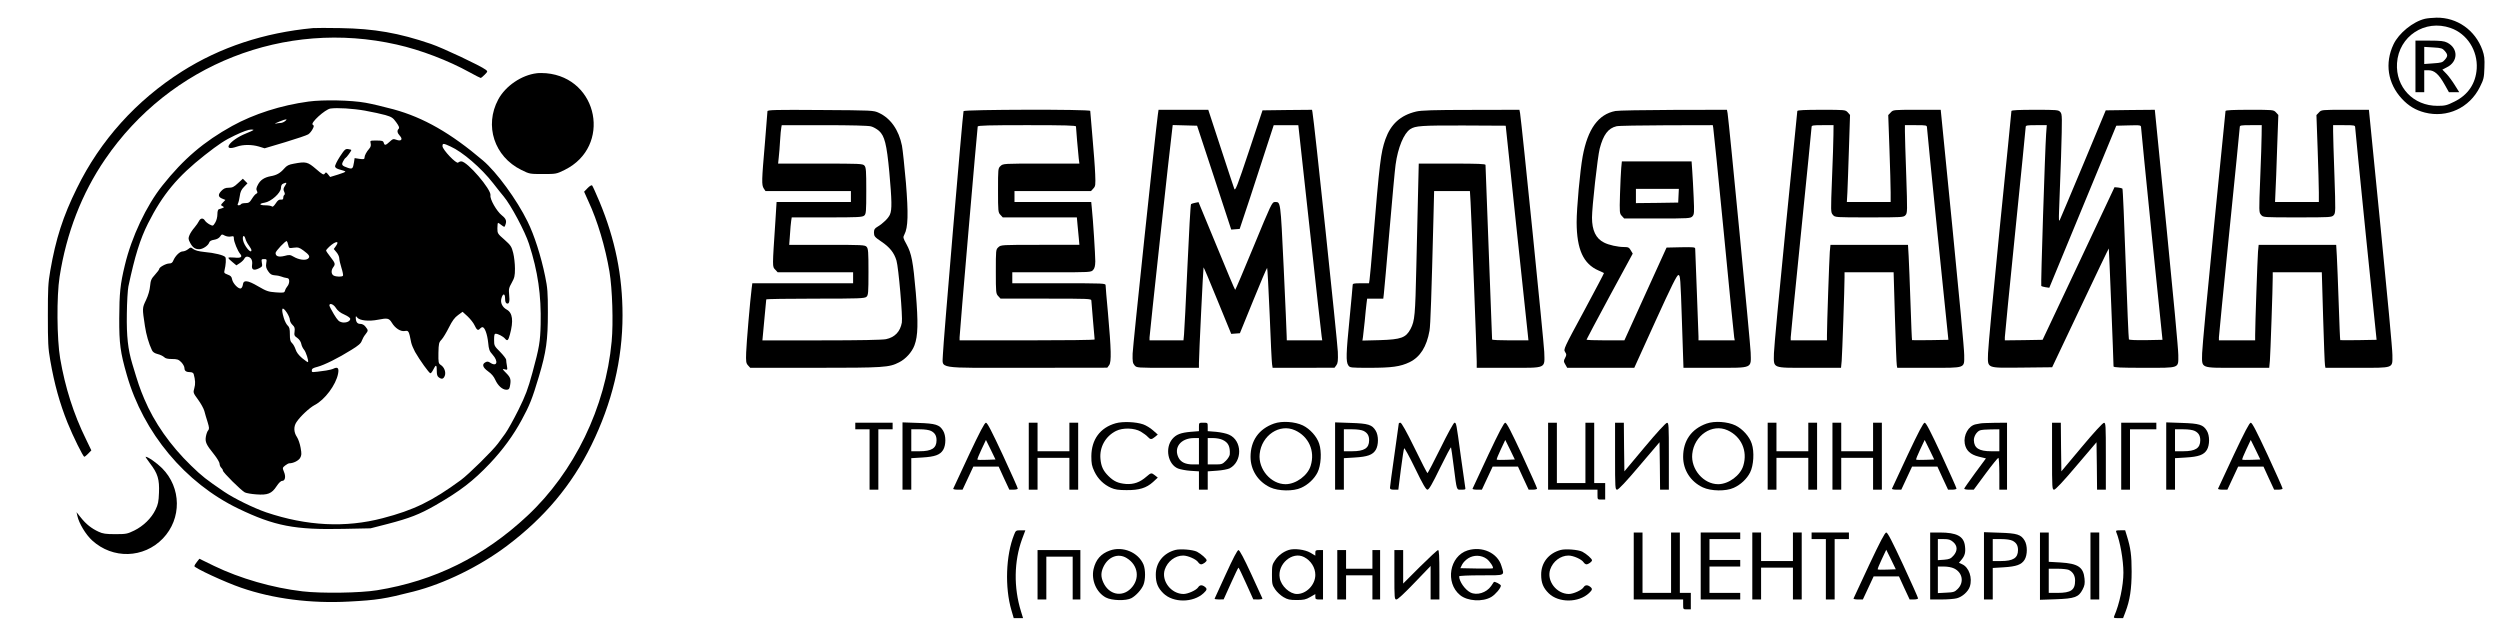 <?xml version="1.0" standalone="no"?>
<!DOCTYPE svg PUBLIC "-//W3C//DTD SVG 20010904//EN"
 "http://www.w3.org/TR/2001/REC-SVG-20010904/DTD/svg10.dtd">
<svg version="1.0" xmlns="http://www.w3.org/2000/svg"
 width="2277pt" height="582pt" viewBox="0 0 2277 582"
 preserveAspectRatio="xMidYMid meet">

<g transform="translate(0,582) scale(0.1,-0.1)"
fill="#000000" stroke="none">
<path d="M22087 5649 c-109 -26 -238 -130 -287 -233 -81 -171 -53 -356 76
-495 60 -65 124 -104 209 -126 203 -52 408 42 502 233 35 70 38 84 41 175 3
83 0 109 -18 161 -66 182 -231 298 -419 295 -36 -1 -83 -5 -104 -10z m233 -84
c150 -52 248 -205 238 -370 -9 -136 -79 -240 -204 -301 -66 -33 -84 -38 -152
-38 -221 -1 -384 170 -370 389 16 245 254 402 488 320z"/>
<path d="M22000 5215 l0 -235 40 0 40 0 0 100 0 100 40 0 c52 0 93 -36 145
-129 l40 -71 47 0 47 0 -42 67 c-23 37 -58 84 -77 103 l-35 36 39 20 c106 51
108 174 5 226 -27 14 -60 18 -161 18 l-128 0 0 -235z m267 141 c29 -34 29 -48
0 -81 -20 -24 -32 -27 -105 -32 l-82 -6 0 78 0 78 82 -5 c73 -4 84 -8 105 -32z"/>
<path d="M2850 5564 c-445 -42 -844 -174 -1193 -395 -416 -264 -744 -628 -957
-1064 -126 -255 -192 -461 -242 -750 -20 -114 -22 -165 -22 -410 0 -245 2
-296 22 -409 37 -213 86 -389 157 -566 50 -124 142 -310 153 -310 5 0 21 13
36 29 l28 29 -50 104 c-111 225 -189 470 -234 733 -30 176 -33 568 -5 745 62
397 202 759 415 1070 591 864 1636 1275 2656 1044 218 -49 469 -145 666 -254
49 -27 94 -50 98 -50 5 0 21 14 37 30 28 29 28 30 9 45 -47 36 -390 198 -499
235 -293 100 -516 139 -825 144 -113 2 -225 2 -250 0z"/>
<path d="M4890 5153 c-139 -16 -286 -116 -352 -239 -128 -238 -36 -520 209
-641 76 -38 78 -38 198 -38 120 0 122 0 199 38 428 212 308 837 -169 880 -27
2 -66 3 -85 0z"/>
<path d="M2810 4895 c-251 -34 -497 -113 -695 -222 -258 -143 -442 -299 -636
-543 -146 -183 -281 -469 -342 -726 -42 -173 -50 -254 -51 -484 -1 -229 10
-310 69 -515 151 -528 532 -984 1015 -1217 330 -159 515 -195 960 -185 l245 5
156 40 c199 52 288 86 435 170 226 130 343 220 496 381 118 125 214 256 291
399 71 131 94 188 155 392 67 224 82 330 82 585 0 182 -3 223 -25 329 -37 181
-99 376 -160 498 -98 200 -282 451 -406 556 -294 250 -541 391 -814 466 -88
24 -203 51 -255 60 -131 24 -388 29 -520 11z m520 -84 c63 -11 144 -29 180
-39 57 -17 69 -24 99 -66 25 -35 31 -50 22 -59 -17 -17 -13 -38 11 -64 30 -32
12 -53 -32 -36 -27 10 -33 8 -61 -18 -37 -34 -46 -36 -54 -9 -5 17 -15 20 -66
20 -59 0 -59 0 -53 -26 4 -17 1 -32 -12 -47 -27 -31 -44 -64 -44 -83 0 -14 -7
-16 -45 -11 l-45 7 -6 -39 c-9 -58 -15 -63 -55 -50 -55 19 -61 27 -44 59 8 16
18 30 23 32 8 3 52 63 52 71 0 3 -13 7 -28 9 -26 4 -33 -3 -76 -68 -26 -40
-46 -81 -44 -91 2 -12 18 -21 45 -28 23 -6 45 -13 48 -17 4 -4 -26 -16 -66
-28 l-72 -22 -19 24 c-17 21 -20 21 -30 7 -10 -15 -20 -10 -80 42 -76 65 -91
69 -202 48 -46 -8 -64 -17 -88 -45 -36 -41 -69 -60 -123 -69 -58 -11 -94 -35
-116 -78 -15 -28 -17 -42 -9 -56 7 -14 6 -20 -5 -25 -8 -3 -26 -23 -40 -46
-21 -34 -30 -40 -60 -40 -18 0 -37 -4 -40 -10 -3 -5 -13 -10 -21 -10 -11 0
-12 5 -6 18 5 9 12 39 16 67 5 37 14 58 38 82 l32 33 -21 21 -21 21 -45 -41
c-36 -34 -51 -41 -84 -41 -30 0 -46 -7 -67 -29 -33 -34 -29 -56 10 -71 l27
-11 -22 -23 c-22 -23 -22 -25 -4 -34 19 -11 19 -12 -34 -28 -8 -2 -13 -21 -13
-46 0 -25 -8 -57 -20 -76 -20 -32 -20 -32 -50 -17 -17 9 -36 24 -43 35 -16 27
-41 25 -55 -4 -6 -13 -24 -39 -41 -59 -17 -19 -37 -49 -45 -68 -12 -29 -12
-37 6 -71 23 -43 44 -58 83 -58 32 0 81 33 90 60 4 14 19 22 45 26 25 4 45 15
55 30 14 21 17 22 42 8 16 -8 40 -12 56 -8 24 5 27 3 27 -19 0 -28 35 -114 57
-139 25 -29 6 -41 -53 -34 -31 3 -54 2 -54 -3 0 -5 16 -22 37 -38 l36 -30 32
21 c18 12 36 30 41 41 6 12 17 19 29 17 32 -5 47 -33 41 -74 -7 -45 14 -56 63
-32 30 15 32 19 26 50 -5 32 -4 34 20 34 25 0 26 -2 20 -38 -5 -30 -1 -45 17
-72 20 -29 31 -35 63 -38 22 -1 49 -7 60 -12 11 -5 31 -10 45 -12 19 -2 24 -9
24 -30 0 -15 -7 -35 -16 -45 -9 -10 -19 -28 -22 -40 -6 -20 -11 -21 -84 -16
-69 5 -85 11 -161 55 -97 57 -134 60 -139 15 -2 -16 -10 -31 -18 -34 -22 -8
-73 45 -80 82 -4 25 -13 34 -41 44 -31 12 -34 16 -28 39 12 49 16 107 7 120
-12 17 -98 39 -192 47 -49 5 -83 14 -99 26 -23 18 -24 18 -48 -1 -14 -11 -36
-20 -49 -20 -26 0 -67 -40 -85 -82 -8 -21 -18 -28 -38 -28 -29 0 -91 -34 -91
-50 0 -6 -17 -29 -39 -53 -33 -36 -39 -50 -44 -102 -3 -37 -17 -86 -37 -128
-35 -73 -35 -72 -10 -237 12 -79 35 -159 64 -220 8 -17 24 -28 52 -35 22 -5
48 -18 58 -27 12 -13 33 -18 72 -18 48 0 60 -4 85 -29 16 -17 29 -40 29 -54 0
-26 16 -37 55 -37 14 0 26 -7 29 -17 15 -55 17 -90 6 -128 -12 -42 -11 -43 34
-105 25 -34 51 -81 57 -103 6 -23 19 -69 30 -102 15 -50 16 -62 5 -75 -8 -8
-17 -34 -21 -57 -8 -49 3 -73 74 -161 28 -35 51 -74 51 -86 0 -13 7 -29 15
-36 8 -7 15 -19 15 -26 0 -17 166 -181 200 -199 14 -7 61 -15 104 -18 104 -8
141 7 184 73 21 32 40 50 52 50 27 0 35 39 16 83 -14 35 -14 37 11 57 14 11
31 20 37 20 37 0 83 23 99 48 14 25 15 38 5 93 -6 35 -21 80 -34 99 -29 43
-31 95 -4 135 34 52 119 131 166 156 92 47 194 184 213 285 10 51 -3 65 -42
46 -12 -6 -42 -13 -67 -17 -139 -19 -130 -19 -130 2 0 15 12 22 52 32 61 16
190 80 308 154 64 39 88 60 95 83 6 16 20 43 33 58 27 35 27 37 1 70 -13 17
-30 26 -49 26 -27 0 -40 19 -40 60 1 12 3 12 13 -2 22 -28 106 -37 191 -20 86
17 99 14 125 -28 30 -50 80 -82 118 -75 35 6 37 1 58 -105 4 -19 20 -57 35
-85 42 -74 129 -195 140 -195 6 0 18 16 27 35 23 48 32 44 31 -12 0 -34 4 -50
18 -60 27 -20 43 -16 55 14 12 33 -4 78 -37 99 -21 14 -22 22 -21 109 2 86 4
96 29 122 14 15 44 65 67 111 30 60 52 90 83 112 l41 30 46 -42 c25 -24 53
-59 62 -79 21 -45 33 -53 49 -34 7 8 18 15 24 15 21 0 44 -64 52 -140 6 -64
11 -78 40 -110 56 -62 41 -115 -21 -74 -18 12 -28 13 -44 4 -34 -18 -25 -47
25 -83 30 -21 52 -47 65 -77 24 -53 64 -89 100 -90 22 0 28 6 33 31 12 62 7
80 -34 121 -37 38 -38 40 -13 34 25 -7 26 -6 20 31 -4 21 -7 46 -7 55 0 10
-25 42 -55 73 -53 53 -55 56 -55 110 0 43 3 55 15 55 21 0 68 -25 84 -44 22
-26 30 -19 45 37 34 124 25 198 -29 227 -40 22 -60 63 -48 103 13 47 33 46 33
-1 0 -27 5 -42 15 -46 22 -8 29 16 22 81 -5 49 -2 62 24 108 25 45 29 62 29
129 0 42 -7 106 -16 142 -15 59 -22 69 -80 121 -62 54 -64 57 -64 104 0 27 3
49 6 49 3 0 18 -9 32 -21 25 -19 27 -19 33 -2 16 39 9 60 -30 91 -48 38 -111
149 -104 183 9 52 -211 309 -266 309 -9 0 -22 -5 -28 -11 -16 -16 -142 117
-143 149 0 28 7 28 72 -2 110 -49 281 -196 390 -336 36 -47 79 -100 95 -119
65 -77 195 -320 231 -433 81 -251 112 -465 106 -733 -4 -158 -12 -209 -75
-440 -42 -153 -61 -204 -128 -340 -44 -88 -98 -185 -120 -215 -22 -30 -52 -71
-66 -90 -49 -66 -266 -280 -338 -333 -262 -192 -428 -273 -712 -347 -339 -89
-692 -71 -1060 53 -116 40 -292 126 -385 189 -163 111 -198 138 -300 237 -189
183 -336 393 -426 607 -42 100 -55 139 -109 319 -40 133 -53 251 -50 455 1
107 8 220 14 250 59 278 107 432 179 575 133 264 269 427 517 622 128 100 183
137 273 179 75 36 126 54 150 54 34 -1 29 -4 -48 -36 -153 -62 -226 -171 -80
-119 55 19 133 19 198 0 l52 -16 188 56 c103 31 197 63 209 71 13 8 30 29 39
46 15 28 15 33 2 42 -24 15 112 139 161 147 62 9 201 1 321 -20z m-736 -96
c-10 -8 -28 -15 -39 -15 -11 0 -31 -3 -45 -6 -14 -2 2 6 35 19 63 26 81 26 49
2z m0 -590 c-13 -21 -15 -31 -6 -50 7 -15 8 -26 2 -30 -6 -4 -10 -15 -10 -26
0 -15 -6 -19 -22 -17 -17 2 -29 -7 -47 -35 -17 -25 -28 -34 -35 -27 -5 5 -32
10 -58 10 -58 0 -63 15 -8 24 59 9 148 89 149 134 1 24 7 35 24 41 30 12 32 8
11 -24z m-358 -482 c4 -16 18 -42 31 -59 12 -17 23 -36 23 -42 0 -42 -69 42
-77 93 -7 42 13 49 23 8z m389 -54 c7 -31 8 -31 51 -25 39 5 50 2 87 -25 55
-40 65 -58 41 -76 -24 -17 -83 -9 -130 19 -31 18 -39 19 -83 7 -53 -13 -81 -4
-81 27 0 17 92 114 102 108 3 -2 10 -18 13 -35z m435 -9 l-20 -28 25 -30 c14
-16 25 -41 25 -55 0 -13 9 -52 20 -87 11 -34 17 -66 14 -71 -7 -12 -61 -11
-85 1 -23 13 -25 48 -4 76 21 28 19 37 -25 93 -22 28 -40 54 -40 59 0 4 12 20
28 34 57 53 98 58 62 8z m0 -566 c16 -24 39 -43 76 -59 31 -14 54 -30 54 -39
0 -23 -38 -39 -75 -32 -28 6 -40 18 -74 74 -23 38 -41 74 -41 80 0 26 39 11
60 -24z m-446 -44 c14 -22 26 -50 26 -63 0 -13 11 -34 24 -46 19 -18 23 -29
19 -60 -5 -34 -2 -41 25 -59 18 -13 32 -34 36 -54 3 -18 15 -41 25 -53 17 -19
45 -105 36 -113 -2 -3 -26 14 -53 36 -33 28 -52 54 -60 80 -7 21 -21 47 -32
57 -16 14 -20 31 -20 80 0 49 -4 66 -20 80 -11 10 -27 41 -35 68 -28 93 -15
114 29 47z"/>
<path d="M6990 4807 c0 -7 -11 -137 -23 -288 -30 -346 -31 -383 -11 -415 l16
-24 389 0 389 0 0 -50 0 -50 -338 0 -339 0 -11 -177 c-28 -421 -28 -411 -2
-438 l23 -25 344 0 343 0 0 -50 0 -50 -459 0 -459 0 -6 -47 c-14 -110 -47
-495 -50 -583 -3 -84 -1 -98 17 -118 l20 -22 591 0 c629 0 674 3 765 50 60 30
117 93 140 155 32 86 35 202 12 480 -25 284 -38 355 -85 441 -31 56 -33 62
-19 88 34 64 37 188 14 472 -13 148 -29 299 -36 337 -29 144 -104 250 -210
299 -50 23 -54 23 -532 26 -407 3 -483 1 -483 -11z m943 -138 c21 -5 53 -24
72 -40 52 -46 71 -121 95 -378 23 -257 25 -340 6 -384 -14 -34 -63 -82 -115
-113 -26 -15 -31 -25 -31 -54 1 -32 6 -39 67 -80 76 -51 117 -102 138 -173 19
-63 58 -516 49 -565 -15 -83 -64 -134 -144 -151 -33 -7 -239 -11 -588 -11
l-538 0 17 183 c10 100 18 185 18 190 1 4 202 7 448 7 401 0 448 2 465 17 16
15 18 35 18 226 0 182 -2 213 -17 229 -15 17 -40 18 -360 18 l-345 0 7 93 c3
50 8 107 11 125 l5 32 321 0 c285 0 323 2 340 17 16 15 18 35 18 226 0 182 -2
213 -17 229 -15 17 -41 18 -401 18 l-385 0 6 58 c4 31 9 100 12 152 3 52 8
105 11 118 l4 22 388 0 c239 0 401 -4 425 -11z"/>
<path d="M8776 4808 c-8 -28 -187 -2139 -188 -2216 -1 -136 -87 -122 766 -122
l731 1 17 23 c22 30 19 140 -11 479 -12 125 -21 236 -21 247 0 20 -8 20 -425
20 l-425 0 0 50 0 50 358 0 c352 0 359 0 378 21 14 15 19 37 20 78 0 57 -21
392 -32 489 l-5 52 -350 0 -349 0 0 50 0 50 348 0 349 0 21 23 c20 21 21 31
17 132 -2 61 -14 212 -25 338 -11 125 -20 232 -20 237 0 16 -1150 13 -1154 -2z
m1024 -140 c0 -18 19 -234 25 -290 l6 -48 -348 0 c-342 0 -347 0 -370 -22 -23
-21 -23 -25 -23 -222 0 -191 1 -201 22 -223 l21 -23 338 0 337 0 6 -67 c4 -38
9 -94 12 -125 l5 -58 -357 0 c-353 0 -358 0 -381 -22 -23 -21 -23 -25 -23
-222 0 -191 1 -201 22 -223 l21 -23 414 0 c387 0 413 -1 413 -17 0 -10 7 -92
15 -183 8 -91 15 -168 15 -172 0 -5 -277 -8 -615 -8 l-615 0 0 28 c0 38 161
1904 165 1920 4 9 102 12 450 12 349 0 445 -3 445 -12z"/>
<path d="M10546 4778 c-21 -153 -228 -2109 -230 -2178 -2 -73 1 -88 18 -108
19 -22 22 -22 303 -22 l283 0 0 43 c0 71 39 869 42 872 2 2 59 -134 127 -301
l125 -305 39 3 40 3 121 297 c66 164 124 298 127 298 3 0 13 -190 23 -422 9
-233 19 -438 22 -455 l5 -33 282 0 282 1 17 23 c13 18 16 41 13 122 -3 88
-218 2124 -231 2182 l-4 22 -226 -2 -225 -3 -123 -370 c-107 -321 -125 -367
-134 -345 -5 14 -61 181 -123 372 l-114 348 -226 0 -227 0 -6 -42z m513 -576
l155 -473 39 3 38 3 95 285 c52 157 121 369 154 473 l61 187 112 0 112 0 104
-947 c57 -522 106 -963 109 -980 l5 -33 -162 0 -161 0 -1 38 c0 20 -12 299
-27 620 -30 627 -27 602 -82 602 -24 0 -35 -24 -190 -400 -91 -220 -167 -400
-170 -400 -3 0 -79 180 -169 400 l-165 399 -30 -6 c-17 -3 -34 -9 -38 -12 -5
-4 -19 -261 -33 -571 -14 -311 -28 -589 -31 -617 l-5 -53 -155 0 -154 0 0 27
c0 24 192 1792 206 1891 l5 43 111 -3 111 -3 156 -473z"/>
<path d="M12898 4804 c-143 -34 -231 -115 -280 -253 -42 -123 -52 -201 -113
-936 -14 -170 -28 -325 -31 -342 l-5 -33 -74 0 c-66 0 -75 -2 -75 -18 0 -10
-13 -146 -28 -303 -32 -320 -34 -394 -12 -426 14 -22 19 -23 190 -23 209 0
284 11 368 51 97 47 156 141 182 287 9 51 18 325 36 1030 l6 242 163 0 163 0
6 -102 c8 -133 56 -1375 56 -1450 l0 -58 291 0 c352 0 328 -11 324 145 -3 85
-205 2079 -220 2173 l-6 32 -442 -1 c-341 0 -455 -4 -499 -15z m913 -1049 c54
-506 100 -946 104 -977 l6 -58 -166 0 c-91 0 -165 3 -165 8 0 4 -14 360 -30
792 -16 432 -30 791 -30 798 0 9 -67 12 -304 12 l-304 0 -6 -252 c-3 -139 -11
-449 -16 -688 -10 -442 -14 -491 -52 -565 -43 -81 -85 -97 -281 -103 l-158 -4
5 33 c3 19 10 84 16 144 5 61 13 131 16 158 l6 47 73 0 74 0 5 43 c3 23 26
281 51 572 25 292 50 564 56 605 21 155 75 286 134 324 46 30 101 34 485 33
l384 -2 97 -920z"/>
<path d="M14713 4809 c-156 -30 -252 -164 -298 -413 -24 -132 -55 -471 -55
-601 1 -247 61 -379 200 -439 25 -11 47 -21 49 -23 2 -1 -81 -158 -183 -348
-183 -338 -187 -347 -171 -371 14 -22 14 -27 0 -54 -15 -28 -14 -33 2 -60 l17
-30 306 0 305 0 192 423 c150 329 196 422 210 422 17 0 19 -28 32 -422 l14
-423 287 0 c349 0 329 -9 325 140 -3 84 -197 2095 -210 2178 l-6 32 -487 -1
c-268 -1 -506 -5 -529 -10z m891 -151 c3 -13 46 -441 96 -953 49 -511 92 -942
95 -957 l5 -28 -165 0 -165 0 0 33 c0 17 -7 201 -15 407 -8 206 -15 383 -15
393 0 16 -11 17 -131 15 l-130 -3 -192 -422 -192 -423 -172 0 c-95 0 -173 3
-173 6 0 3 95 181 210 395 l211 389 -18 30 c-15 26 -23 30 -60 30 -57 0 -140
18 -184 41 -74 37 -109 111 -109 227 0 96 51 554 70 628 33 127 77 186 153
204 17 5 222 8 454 9 l423 1 4 -22z"/>
<path d="M14766 4288 c-3 -35 -8 -141 -11 -237 -5 -169 -4 -176 17 -198 l21
-23 302 0 c288 0 303 1 320 20 16 18 17 34 11 172 -4 84 -9 192 -13 241 l-6
87 -317 0 -318 0 -6 -62z m522 -250 l-3 -63 -192 -3 -193 -2 0 65 0 65 195 0
196 0 -3 -62z"/>
<path d="M16370 4809 c0 -5 -48 -483 -106 -1062 -58 -579 -106 -1093 -107
-1144 -2 -142 -24 -133 324 -133 l287 0 6 63 c5 62 26 668 26 760 l0 47 223 0
224 0 12 -412 c7 -227 14 -423 17 -435 l4 -23 289 0 c341 0 321 -7 321 116 1
43 -48 564 -107 1157 l-107 1077 -216 0 c-216 0 -217 0 -239 -24 l-23 -24 11
-309 c6 -169 11 -347 11 -395 l0 -88 -199 0 -200 0 5 88 c2 48 9 226 14 396
l10 309 -21 24 c-22 23 -25 23 -241 23 -146 0 -218 -3 -218 -11z m329 -216 c0
-49 -6 -227 -13 -398 -12 -304 -12 -310 8 -332 19 -23 20 -23 331 -23 301 0
313 1 330 20 18 20 18 35 7 363 -7 188 -12 368 -12 400 l0 57 100 0 c97 0 100
-1 101 -22 0 -13 44 -453 97 -978 l98 -955 -165 -3 c-90 -1 -165 -1 -166 0 -2
2 -8 152 -14 333 -6 182 -14 376 -17 433 l-6 102 -353 0 -353 0 -6 -62 c-5
-63 -26 -669 -26 -760 l0 -48 -165 0 -165 0 0 28 c0 15 43 448 95 962 52 514
95 943 95 953 0 15 11 17 100 17 l100 0 -1 -87z"/>
<path d="M18320 4809 c0 -5 -47 -483 -106 -1062 -58 -579 -106 -1094 -107
-1145 -3 -141 -22 -133 312 -130 l272 3 257 542 c141 298 257 541 259 540 2
-3 43 -1021 43 -1074 0 -10 62 -13 278 -13 331 0 312 -7 312 116 1 43 -48 564
-107 1157 l-107 1077 -224 -2 -223 -3 -204 -490 c-113 -269 -209 -499 -215
-510 -8 -15 -9 8 -6 85 3 58 11 279 18 492 11 372 11 388 -7 408 -17 19 -29
20 -232 20 -142 0 -213 -3 -213 -11z m316 -211 c-10 -148 -50 -1378 -44 -1383
3 -3 21 -8 39 -11 l34 -5 305 738 305 738 113 3 c111 3 112 2 113 -20 0 -13
44 -453 97 -978 l98 -955 -150 -3 c-91 -1 -152 1 -156 7 -3 6 -16 315 -29 688
-13 373 -26 681 -30 685 -3 3 -21 8 -39 10 l-33 3 -327 -695 -328 -695 -172
-3 -172 -2 0 28 c0 16 43 449 95 963 52 514 95 942 95 952 0 15 11 17 96 17
l96 0 -6 -82z"/>
<path d="M20270 4809 c0 -5 -48 -483 -106 -1062 -58 -579 -106 -1093 -107
-1144 -2 -142 -24 -133 324 -133 l287 0 6 63 c5 62 26 668 26 760 l0 47 223 0
224 0 12 -412 c7 -227 14 -423 17 -435 l4 -23 289 0 c341 0 321 -7 321 116 1
43 -48 564 -107 1157 l-107 1077 -216 0 c-216 0 -217 0 -239 -24 l-23 -24 11
-309 c6 -169 11 -347 11 -395 l0 -88 -200 0 -199 0 4 93 c3 50 10 229 15 396
l11 304 -22 24 c-22 23 -25 23 -241 23 -146 0 -218 -3 -218 -11z m329 -216 c0
-49 -6 -227 -13 -398 -12 -304 -12 -310 8 -332 19 -23 20 -23 331 -23 301 0
313 1 330 20 18 20 18 35 7 363 -7 188 -12 368 -12 400 l0 57 100 0 c97 0 100
-1 101 -22 0 -13 44 -453 97 -978 l98 -955 -165 -3 c-90 -1 -165 -1 -166 0 -2
2 -8 152 -14 333 -6 182 -14 376 -17 433 l-6 102 -353 0 -353 0 -6 -62 c-5
-63 -26 -669 -26 -760 l0 -48 -165 0 -165 0 0 28 c0 15 43 448 95 962 52 514
95 943 95 953 0 15 11 17 100 17 l100 0 -1 -87z"/>
<path d="M5352 4107 l-32 -33 39 -87 c83 -177 154 -417 192 -641 26 -155 36
-465 20 -636 -55 -600 -341 -1190 -769 -1589 -396 -370 -846 -593 -1368 -677
-152 -25 -507 -30 -678 -10 -274 32 -569 117 -807 232 l-133 65 -22 -28 c-13
-15 -23 -33 -24 -39 0 -17 280 -147 426 -197 291 -101 636 -145 984 -126 251
13 327 25 585 91 280 71 603 229 853 417 342 258 589 552 768 916 189 385 284
780 284 1183 0 362 -67 691 -209 1033 -33 78 -63 145 -68 150 -5 5 -23 -5 -41
-24z"/>
<path d="M10162 1965 c-142 -40 -221 -148 -222 -300 0 -67 4 -89 28 -140 32
-67 84 -118 151 -148 36 -16 68 -21 141 -21 116 -1 181 19 242 74 l43 40 -25
20 c-33 26 -36 25 -78 -11 -59 -52 -116 -72 -187 -67 -71 6 -111 24 -160 73
-48 48 -66 88 -72 155 -10 108 46 207 142 255 62 31 167 28 225 -6 25 -15 54
-36 64 -48 24 -26 34 -26 66 0 l25 21 -43 38 c-23 21 -64 46 -90 55 -67 23
-185 28 -250 10z"/>
<path d="M11603 1962 c-138 -49 -213 -156 -213 -303 0 -120 68 -226 179 -278
75 -35 211 -37 282 -4 63 28 120 82 149 140 32 63 40 188 15 262 -21 65 -83
134 -148 166 -73 35 -191 43 -264 17z m192 -61 c125 -57 184 -188 143 -322
-26 -89 -134 -169 -229 -169 -133 0 -250 136 -236 275 17 170 182 280 322 216z"/>
<path d="M15543 1962 c-138 -49 -213 -156 -213 -303 0 -120 68 -226 179 -278
75 -35 211 -37 282 -4 63 28 120 82 149 140 32 63 40 188 15 262 -21 65 -83
134 -148 166 -73 35 -191 43 -264 17z m192 -61 c125 -57 184 -188 143 -322
-26 -89 -134 -169 -229 -169 -133 0 -250 136 -236 275 17 170 182 280 322 216z"/>
<path d="M7790 1940 l0 -30 65 0 65 0 0 -275 0 -275 40 0 40 0 0 275 0 275 65
0 65 0 0 30 0 30 -170 0 -170 0 0 -30z"/>
<path d="M8220 1666 l0 -306 40 0 40 0 0 143 0 144 99 6 c117 7 163 24 191 69
27 44 27 131 0 175 -33 55 -68 66 -227 71 l-143 5 0 -307z m260 229 c35 -18
50 -43 50 -85 0 -72 -44 -100 -155 -100 l-75 0 0 100 0 100 75 0 c48 0 87 -6
105 -15z"/>
<path d="M8824 1674 c-76 -163 -140 -301 -142 -305 -2 -5 16 -9 41 -9 l44 0
49 105 49 105 115 0 116 0 48 -105 49 -105 38 0 c22 0 39 5 39 10 0 6 -61 143
-136 305 -101 216 -141 295 -154 295 -12 0 -54 -80 -156 -296z m163 -42 c-44
-2 -82 -1 -85 2 -2 3 14 44 37 92 l41 87 44 -89 43 -89 -80 -3z"/>
<path d="M9370 1665 l0 -305 40 0 40 0 0 145 0 145 145 0 145 0 0 -145 0 -145
40 0 40 0 0 305 0 305 -40 0 -40 0 0 -130 0 -130 -145 0 -145 0 0 130 0 130
-40 0 -40 0 0 -305z"/>
<path d="M10920 1931 l0 -38 -75 -6 c-91 -8 -133 -24 -168 -66 -68 -82 -40
-230 52 -268 20 -8 71 -18 113 -21 l78 -5 0 -83 0 -84 40 0 40 0 0 84 0 83 84
6 c47 3 98 13 115 21 119 62 116 254 -5 307 -23 11 -76 22 -118 26 l-76 6 0
38 c0 39 0 39 -40 39 -40 0 -40 0 -40 -39z m0 -221 l0 -120 -55 0 c-67 0 -109
20 -130 60 -48 92 18 179 138 180 l47 0 0 -120z m215 104 c52 -24 70 -60 66
-132 -1 -13 -16 -39 -35 -58 -32 -32 -38 -34 -100 -34 l-66 0 0 120 0 120 51
0 c28 0 66 -7 84 -16z"/>
<path d="M12160 1666 l0 -306 40 0 40 0 0 143 0 144 99 6 c117 7 163 24 191
69 27 44 27 131 0 175 -33 55 -68 66 -227 71 l-143 5 0 -307z m260 229 c35
-18 50 -43 50 -85 0 -72 -44 -100 -155 -100 l-75 0 0 100 0 100 75 0 c48 0 87
-6 105 -15z"/>
<path d="M12740 1962 c0 -5 -18 -134 -40 -287 -22 -153 -40 -286 -40 -297 0
-14 8 -18 38 -18 l38 0 23 183 c13 100 26 187 30 194 3 6 48 -76 100 -183 71
-147 99 -194 112 -194 14 0 42 48 115 198 53 108 98 193 100 187 2 -5 13 -82
24 -170 30 -231 24 -215 71 -215 36 0 39 2 34 23 -2 12 -20 139 -40 282 -41
303 -41 305 -58 305 -7 0 -64 -103 -126 -230 -63 -126 -116 -230 -120 -229 -3
0 -57 104 -118 230 -73 149 -118 229 -128 229 -8 0 -15 -4 -15 -8z"/>
<path d="M13554 1674 c-76 -163 -140 -301 -142 -305 -2 -5 16 -9 41 -9 l44 0
49 105 49 105 115 0 116 0 48 -105 49 -105 38 0 c22 0 39 5 39 10 0 6 -61 143
-136 305 -101 216 -141 295 -154 295 -12 0 -54 -80 -156 -296z m163 -42 c-44
-2 -82 -1 -85 2 -2 3 14 44 37 92 l41 87 44 -89 43 -89 -80 -3z"/>
<path d="M14100 1665 l0 -305 225 0 225 0 0 -45 c0 -45 0 -45 35 -45 l35 0 0
75 0 75 -50 0 -50 0 0 275 0 275 -40 0 -40 0 0 -275 0 -275 -130 0 -130 0 0
275 0 275 -40 0 -40 0 0 -305z"/>
<path d="M14710 1665 c0 -293 1 -305 19 -305 12 0 83 75 202 216 l184 216 3
-216 2 -216 40 0 40 0 0 305 c0 284 -1 305 -17 304 -11 0 -96 -93 -203 -221
l-185 -221 -3 221 -2 222 -40 0 -40 0 0 -305z"/>
<path d="M16100 1665 l0 -305 40 0 40 0 0 145 0 145 145 0 145 0 0 -145 0
-145 40 0 40 0 0 305 0 305 -40 0 -40 0 0 -130 0 -130 -145 0 -145 0 0 130 0
130 -40 0 -40 0 0 -305z"/>
<path d="M16690 1665 l0 -305 40 0 40 0 0 145 0 145 145 0 145 0 0 -145 0
-145 40 0 40 0 0 305 0 305 -40 0 -40 0 0 -130 0 -130 -145 0 -145 0 0 130 0
130 -40 0 -40 0 0 -305z"/>
<path d="M17374 1674 c-76 -163 -140 -301 -142 -305 -2 -5 16 -9 41 -9 l44 0
49 105 49 105 115 0 116 0 48 -105 49 -105 38 0 c22 0 39 5 39 10 0 6 -61 143
-136 305 -101 216 -141 295 -154 295 -12 0 -54 -80 -156 -296z m163 -42 c-44
-2 -82 -1 -85 2 -2 3 14 44 37 92 l41 87 44 -89 43 -89 -80 -3z"/>
<path d="M18035 1963 c-11 -2 -30 -6 -42 -8 -64 -14 -111 -98 -98 -175 11 -62
50 -100 127 -119 l66 -16 -99 -134 c-54 -74 -99 -138 -99 -142 0 -5 20 -9 43
-9 l44 0 107 145 c59 80 112 145 117 145 5 0 9 -63 9 -145 l0 -145 35 0 35 0
0 305 0 305 -112 -1 c-62 -1 -122 -3 -133 -6z m175 -153 l0 -100 -75 0 c-110
0 -155 29 -157 100 -1 35 25 78 55 90 12 5 57 9 100 9 l77 1 0 -100z"/>
<path d="M18690 1665 c0 -293 1 -305 19 -305 12 0 83 75 202 216 l184 216 3
-216 2 -216 40 0 40 0 0 305 c0 284 -1 305 -17 304 -11 0 -96 -93 -203 -221
l-185 -221 -3 221 -2 222 -40 0 -40 0 0 -305z"/>
<path d="M19320 1665 l0 -305 40 0 40 0 0 275 0 275 120 0 120 0 0 30 0 30
-160 0 -160 0 0 -305z"/>
<path d="M19730 1666 l0 -306 40 0 40 0 0 143 0 144 99 6 c117 7 163 24 191
69 27 44 27 131 0 175 -33 55 -68 66 -227 71 l-143 5 0 -307z m260 229 c35
-18 50 -43 50 -85 0 -72 -44 -100 -155 -100 l-75 0 0 100 0 100 75 0 c48 0 87
-6 105 -15z"/>
<path d="M20344 1674 c-76 -163 -140 -301 -142 -305 -2 -5 16 -9 41 -9 l44 0
49 105 49 105 115 0 116 0 48 -105 49 -105 38 0 c22 0 39 5 39 10 0 6 -61 143
-136 305 -101 216 -141 295 -154 295 -12 0 -54 -80 -156 -296z m163 -42 c-44
-2 -82 -1 -85 2 -2 3 14 44 37 92 l41 87 44 -89 43 -89 -80 -3z"/>
<path d="M1369 1596 c68 -89 84 -143 79 -264 -3 -81 -8 -106 -32 -155 -37 -77
-110 -148 -193 -189 -64 -31 -74 -33 -173 -33 -86 0 -114 4 -152 22 -65 30
-114 69 -161 128 l-40 50 8 -35 c14 -66 76 -169 134 -222 188 -172 470 -164
645 18 172 180 169 462 -8 640 -51 50 -128 104 -150 104 -3 0 17 -29 43 -64z"/>
<path d="M9236 949 c-75 -187 -85 -480 -24 -687 l21 -72 42 0 43 0 -19 62
c-67 216 -64 455 10 658 l30 80 -44 0 c-41 0 -44 -2 -59 -41z"/>
<path d="M19275 973 c35 -84 65 -255 65 -369 0 -117 -36 -287 -84 -396 -7 -16
-2 -18 37 -18 l44 0 21 55 c41 106 57 211 57 370 0 147 -9 213 -43 323 l-16
52 -44 0 c-38 0 -43 -2 -37 -17z"/>
<path d="M14880 665 l0 -305 225 0 225 0 0 -45 c0 -45 0 -45 35 -45 l35 0 0
75 0 75 -50 0 -50 0 0 275 0 275 -40 0 -40 0 0 -275 0 -275 -130 0 -130 0 0
275 0 275 -40 0 -40 0 0 -305z"/>
<path d="M15490 665 l0 -305 180 0 180 0 0 30 0 30 -140 0 -140 0 0 120 0 120
140 0 140 0 0 30 0 30 -140 0 -140 0 0 95 0 95 140 0 140 0 0 30 0 30 -180 0
-180 0 0 -305z"/>
<path d="M15960 665 l0 -305 40 0 40 0 0 145 0 145 145 0 145 0 0 -145 0 -145
40 0 40 0 0 305 0 305 -40 0 -40 0 0 -130 0 -130 -145 0 -145 0 0 130 0 130
-40 0 -40 0 0 -305z"/>
<path d="M16500 940 l0 -30 65 0 65 0 0 -275 0 -275 40 0 40 0 0 275 0 275 65
0 65 0 0 30 0 30 -170 0 -170 0 0 -30z"/>
<path d="M17024 674 c-76 -163 -140 -301 -142 -305 -2 -5 16 -9 41 -9 l44 0
49 105 49 105 115 0 116 0 48 -105 49 -105 38 0 c22 0 39 5 39 10 0 6 -61 143
-136 305 -101 216 -141 295 -154 295 -12 0 -54 -80 -156 -296z m163 -42 c-44
-2 -82 -1 -85 2 -2 3 14 44 37 92 l41 87 44 -89 43 -89 -80 -3z"/>
<path d="M17580 665 l0 -305 103 0 c56 0 119 5 140 11 50 13 103 61 118 106
26 79 -7 176 -70 204 l-29 13 24 29 c30 36 38 66 31 123 -10 90 -74 124 -231
124 l-86 0 0 -305z m209 219 c41 -35 42 -81 3 -125 -24 -27 -37 -33 -85 -37
l-57 -4 0 96 0 96 54 0 c44 0 60 -5 85 -26z m8 -241 c78 -37 94 -127 34 -187
-28 -28 -38 -31 -106 -34 l-75 -4 0 121 0 121 56 0 c32 0 71 -7 91 -17z"/>
<path d="M18070 666 l0 -306 40 0 40 0 0 143 0 144 99 6 c117 7 163 24 191 69
27 44 27 131 0 175 -33 55 -68 66 -227 71 l-143 5 0 -307z m260 229 c35 -18
50 -43 50 -85 0 -72 -44 -100 -155 -100 l-75 0 0 100 0 100 75 0 c48 0 87 -6
105 -15z"/>
<path d="M18580 664 l0 -307 144 5 c173 6 208 19 244 88 19 36 22 55 18 99
-10 105 -58 138 -219 148 l-107 6 0 134 0 133 -40 0 -40 0 0 -306z m263 -35
c38 -19 57 -52 57 -97 0 -86 -37 -112 -160 -112 l-80 0 0 110 0 110 81 0 c44
0 90 -5 102 -11z"/>
<path d="M19040 665 l0 -305 40 0 40 0 0 305 0 305 -40 0 -40 0 0 -305z"/>
<path d="M10109 806 c-82 -29 -129 -83 -149 -170 -22 -101 26 -212 112 -258
54 -29 185 -32 233 -6 42 23 91 77 109 120 20 48 20 138 1 186 -47 111 -188
170 -306 128z m153 -69 c106 -64 123 -192 37 -278 -81 -81 -200 -55 -250 56
-23 51 -23 89 0 140 43 94 136 130 213 82z"/>
<path d="M10705 811 c-109 -29 -179 -116 -178 -226 0 -74 19 -120 69 -169 90
-88 272 -87 367 2 32 30 33 40 10 58 -25 19 -46 17 -60 -5 -16 -26 -93 -61
-134 -61 -113 1 -204 120 -170 223 25 74 94 127 167 127 44 0 120 -34 137 -61
7 -11 19 -19 27 -19 18 1 50 24 50 37 0 14 -50 58 -88 78 -38 19 -152 28 -197
16z"/>
<path d="M11738 811 c-50 -16 -95 -50 -124 -93 -27 -40 -29 -50 -29 -133 0
-83 2 -93 29 -133 16 -24 50 -55 75 -70 39 -23 58 -27 121 -27 63 0 83 4 123
27 l47 27 0 -25 c0 -21 5 -24 35 -24 l35 0 0 225 0 225 -35 0 c-31 0 -35 -3
-35 -25 l0 -26 -45 27 c-50 29 -147 41 -197 25z m140 -65 c62 -32 102 -96 102
-162 0 -90 -81 -174 -167 -174 -66 0 -144 72 -157 145 -24 127 115 247 222
191z"/>
<path d="M13367 807 c-165 -52 -206 -294 -69 -407 68 -56 206 -64 285 -17 37
22 87 81 87 103 0 11 -57 41 -64 33 -1 -2 -13 -19 -25 -37 -43 -61 -130 -88
-189 -58 -50 26 -102 101 -102 147 0 5 90 9 200 9 227 0 213 -6 185 86 -35
118 -175 182 -308 141z m172 -76 c30 -21 67 -78 58 -87 -2 -3 -70 -3 -150 -2
l-146 3 16 33 c9 18 34 44 57 58 51 31 117 29 165 -5z"/>
<path d="M14215 811 c-109 -29 -179 -116 -178 -226 0 -74 19 -120 69 -169 90
-88 272 -87 367 2 32 30 33 40 10 58 -25 19 -46 17 -60 -5 -16 -26 -93 -61
-134 -61 -113 1 -204 120 -170 223 25 74 94 127 167 127 44 0 120 -34 137 -61
7 -11 19 -19 27 -19 18 1 50 24 50 37 0 14 -50 58 -88 78 -38 19 -152 28 -197
16z"/>
<path d="M9450 585 l0 -225 40 0 40 0 0 195 0 195 120 0 120 0 0 -195 0 -195
35 0 35 0 0 225 0 225 -195 0 -195 0 0 -225z"/>
<path d="M11166 593 c-55 -120 -101 -221 -103 -225 -2 -5 15 -8 39 -8 l43 1
65 144 c36 80 67 145 70 145 3 0 34 -65 70 -145 l65 -144 43 -1 c24 0 42 4 40
9 -1 4 -48 106 -103 225 -65 141 -105 216 -115 216 -10 0 -49 -74 -114 -217z"/>
<path d="M12180 585 l0 -225 40 0 40 0 0 110 0 110 120 0 120 0 0 -110 0 -110
35 0 35 0 0 225 0 225 -35 0 -35 0 0 -85 0 -85 -120 0 -120 0 0 85 0 85 -40 0
-40 0 0 -225z"/>
<path d="M12700 585 c0 -215 1 -225 19 -225 12 0 76 60 165 153 l146 152 0
-152 0 -153 40 0 40 0 0 225 c0 172 -3 225 -12 225 -7 0 -81 -69 -165 -152
l-153 -153 0 153 0 152 -40 0 -40 0 0 -225z"/>
</g>
</svg>
